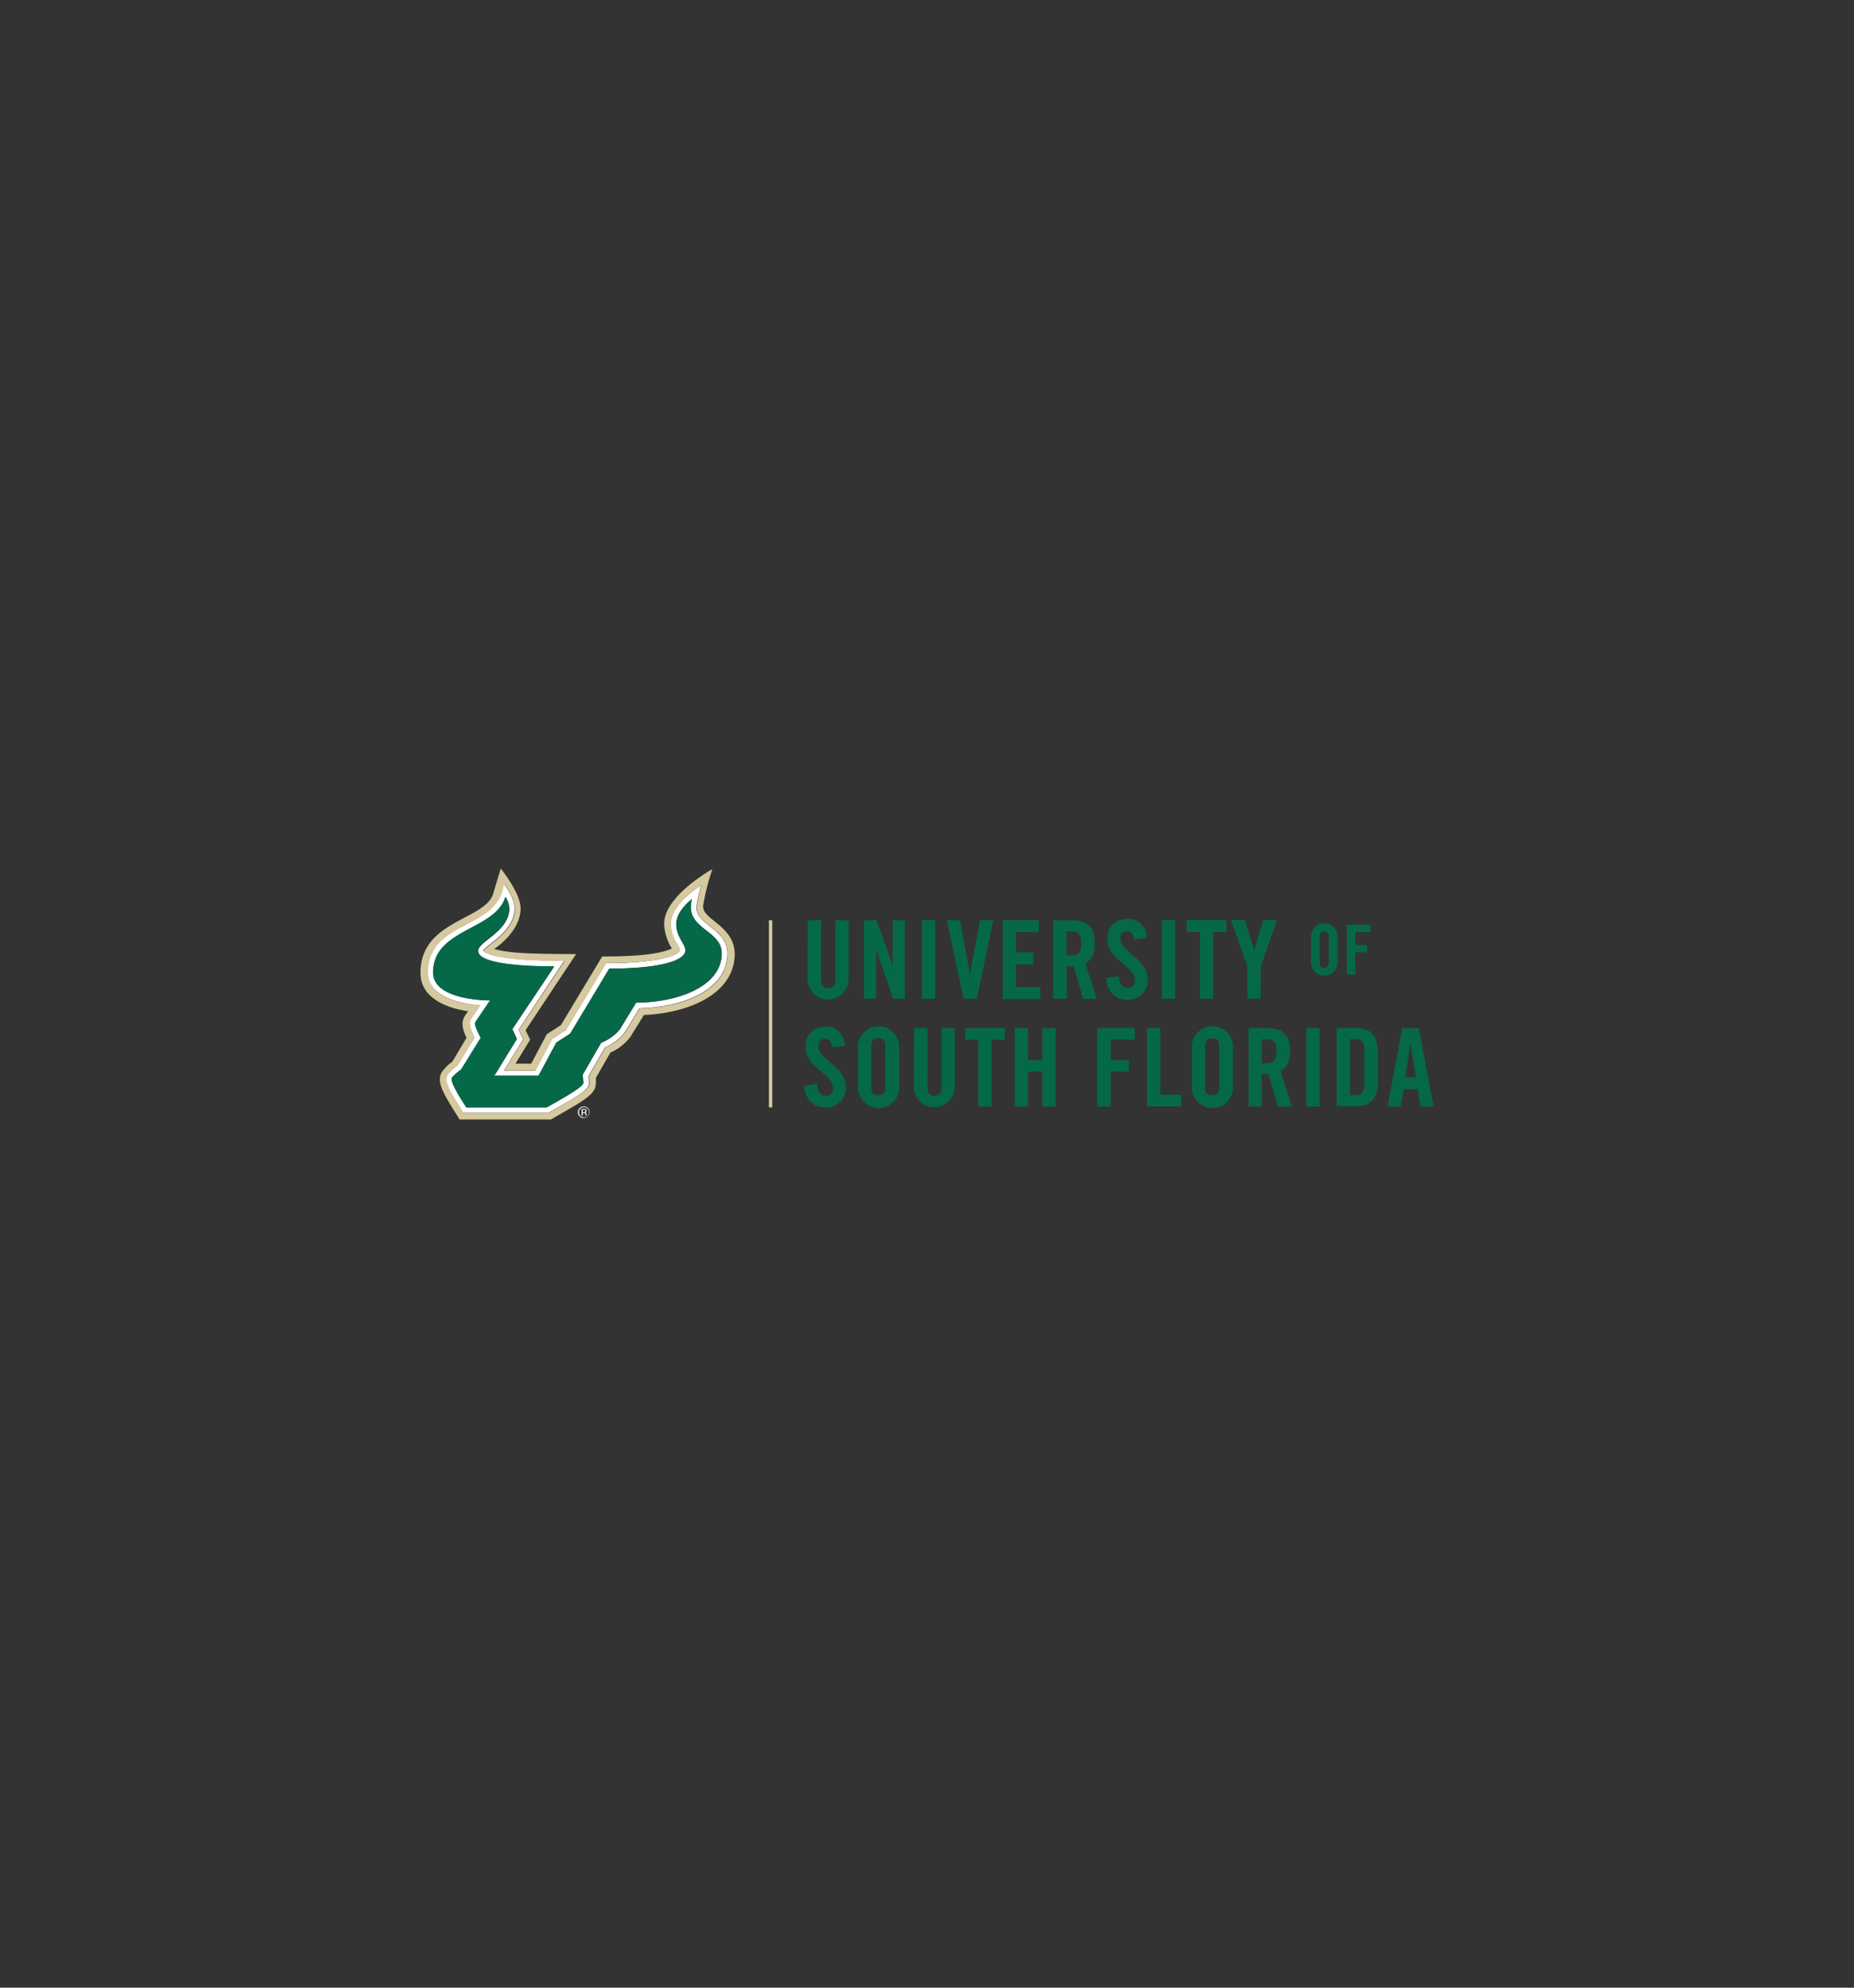 <svg id="Layer_1" data-name="Layer 1" xmlns="http://www.w3.org/2000/svg" viewBox="0 0 280 300"><rect x="0" y="0" width="280" height="300" fill="#333333" stroke="none"/><defs><style>.cls-1{fill:#056949;}.cls-2{fill:#d4c99f;}.cls-3{fill:#fff;}</style></defs><title>university of south florida logo</title><path class="cls-1" d="M122,138.9h2v8.95c0,.86.36,1.3,1.07,1.3s1.1-.44,1.1-1.3V138.9h2v8.84a3.11,3.11,0,1,1-6.22,0Z"/><path class="cls-1" d="M130.47,150.73V138.9h1.89l2.47,6.76h0V138.9h1.84v11.83h-1.76l-2.6-7.39h0v7.39Z"/><path class="cls-1" d="M139.24,150.73V138.9h2v11.83Z"/><path class="cls-1" d="M148,138.9h2l-2.47,11.83h-2L143,138.9h2l1.48,8.21h0Z"/><path class="cls-1" d="M151.44,150.73V138.9h5.43v1.79h-3.41v3.05h2.62v1.79h-2.62V149h3.64v1.79h-5.66Z"/><path class="cls-1" d="M161.07,150.73h-2V138.9h2.85c2.27,0,3.41,1,3.41,3.49,0,1.91-.73,2.68-1.42,3l1.73,5.36h-2.06l-1.43-4.9c-.36,0-.69,0-1.05,0v4.85Zm0-6.53h.72c1.09,0,1.5-.41,1.5-1.81s-.41-1.81-1.5-1.81h-.72Z"/><path class="cls-1" d="M171.27,141.81c-.08-1-.61-1.3-1.07-1.3-.67,0-1,.43-1,1.17,0,2,4.13,3,4.13,6.19a2.9,2.9,0,0,1-3.21,3c-1.92,0-3-1.5-3.06-3.28l1.93-.28c.08,1.19.56,1.78,1.23,1.78a1,1,0,0,0,1.17-1.07c0-2.34-4.13-3-4.13-6.34,0-1.86,1.15-3,3.14-3a2.81,2.81,0,0,1,2.8,2.85Z"/><path class="cls-1" d="M175.45,150.73V138.9h2v11.83Z"/><path class="cls-1" d="M181.21,140.66h-2v-1.78h6v1.78h-2v10.07h-2V140.66Z"/><path class="cls-1" d="M190.38,150.73h-2v-4.92l-2.45-6.93H188l1.43,4.51h0l1.38-4.51h2.06l-2.44,6.9Z"/><path class="cls-1" d="M198,141.37a2,2,0,0,1,4,0v3.88a2,2,0,0,1-4,0Zm1.3,3.85c0,.56.16.84.69.84s.69-.28.69-.84V141.4c0-.56-.18-.84-.69-.84s-.69.28-.69.84Z"/><path class="cls-1" d="M203.4,147.08v-7.52H207v1.13H204.7v1.93h1.73v1.12H204.7v3.34Z"/><path class="cls-1" d="M125.68,158.07c-.08-1-.61-1.3-1.07-1.3-.66,0-1,.43-1,1.17,0,2,4.13,3,4.13,6.19a2.9,2.9,0,0,1-3.21,3c-1.91,0-3-1.5-3.06-3.26l1.94-.28c.07,1.2.56,1.78,1.22,1.78a1,1,0,0,0,1.17-1.07c0-2.34-4.13-3-4.13-6.34,0-1.86,1.15-3,3.14-3,1.65,0,2.62,1.2,2.8,2.88Z"/><path class="cls-1" d="M129.58,158a3.11,3.11,0,0,1,6.22,0v6.12a3.11,3.11,0,0,1-6.22,0Zm2,6c0,.9.26,1.3,1.07,1.3s1.07-.43,1.07-1.3v-6c0-.9-.25-1.3-1.07-1.3s-1.07.43-1.07,1.3Z"/><path class="cls-1" d="M138.06,155.16h2v8.92c0,.87.36,1.3,1.07,1.3s1.07-.43,1.07-1.3v-8.92h2V164a3.11,3.11,0,1,1-6.22,0Z"/><path class="cls-1" d="M147.75,156.92h-2v-1.76h6v1.76h-2V167h-2V156.92Z"/><path class="cls-1" d="M153.25,167V155.16h2V160h2.17v-4.82h2V167h-2v-5.25h-2.17V167Z"/><path class="cls-1" d="M165.71,167V155.16h5.66v1.76h-3.62V160h2.73v1.75h-2.73V167Z"/><path class="cls-1" d="M173.23,167V155.16h2v10.07h3.18V167Z"/><path class="cls-1" d="M180,158a3.11,3.11,0,0,1,6.22,0v6.12a3.11,3.11,0,0,1-6.22,0Zm2,6c0,.9.25,1.3,1.07,1.3s1.07-.43,1.07-1.3v-6c0-.9-.26-1.3-1.07-1.3s-1.07.43-1.07,1.3Z"/><path class="cls-1" d="M190.56,167h-2V155.16h2.85c2.27,0,3.42,1,3.42,3.49,0,1.91-.74,2.68-1.43,3l1.71,5.35H193l-1.42-4.89c-.36,0-.69,0-1.05,0Zm0-6.52h.71c1.1,0,1.51-.41,1.51-1.81s-.41-1.81-1.51-1.81h-.71Z"/><path class="cls-1" d="M197.29,167V155.16h2V167Z"/><path class="cls-1" d="M201.87,155.16h3c2.09,0,3.21,1.15,3.21,3.57v4.66c0,2.42-1.12,3.57-3.21,3.57h-3Zm2,10.14h.71c1.08,0,1.46-.41,1.46-1.65v-5.18c0-1.25-.38-1.65-1.46-1.65h-.71Z"/><path class="cls-1" d="M211.56,167h-2l2.2-11.82h2.52L216.5,167h-2l-.36-2.62H212Zm.66-4.4h1.63L213,157.5h0Z"/><rect class="cls-2" x="116.12" y="138.9" width="0.51" height="28.24"/><path class="cls-3" d="M105.16,136.94a20.8,20.8,0,0,1,.74-3.31s-4.61,2.72-4.61,5.81c0,2.16,1.38,3.41,1.38,4s-2.81,1.94-11.14,1.94l-6.09,10.09-2.09,1.35-2.52,4.77H76.11L79,156.87l-.68-1.45L85.21,145c-10.8,0-12.2-1.3-12.2-1.53,0-.61,4.71-2.75,4.71-6.39,0-1.68-1.68-3.72-1.68-3.72-.82,7.06-11.47,5.37-11.47,13.38,0,3.28,4,4.69,7.93,5l-1.36,2c-.5.76-.1,1.6.51,2.85L69,160.87a6.07,6.07,0,0,0-1.47,1.4c-.56,1.1.58,2.7,2.39,5.68H82.84c4.33-2.44,6.12-3.46,6.12-4.48l-.08-1.07,2.5-4.33a7.33,7.33,0,0,0,2.93-2.2l2.27-3.69c6.47-.13,13.27-2.73,13.27-8.28,0-3.72-4.66-4.21-4.69-7m-9.07,14.42-2.49,4.08a7.25,7.25,0,0,1-2.81,2L88,162.22l.1,1.25c0,.66-4.25,2.95-5.55,3.69H70.43c-.43-.76-2.52-3.74-2.14-4.48a6.29,6.29,0,0,1,1.38-1.2l3-4.77c-.61-1.27-1-2-.76-2.44L74.05,151c-2.45,0-8.61-.58-8.61-4.18,0-6.65,9.4-6.34,10.93-11.44a3.76,3.76,0,0,1,.56,1.76c0,3.41-4.71,5-4.71,6.37,0,1.94,6.54,2.37,11.49,2.37l-6.32,9.45.69,1.48-3.42,5.56h6.7l2.68-5,2.06-1.33L92,146.19c8,0,11.49-1.3,11.49-2.75,0-1-1.37-2-1.37-4s2.37-3.74,2.37-3.74c-1.23,4.56,4.51,4.56,4.51,8.2,0,5.12-6.91,7.44-13,7.44"/><path class="cls-2" d="M106.16,136.94a32.61,32.61,0,0,1,1.43-5.76s-7.29,4-7.29,8.26a7.48,7.48,0,0,0,1.17,3.72c-2.14,1-6.4,1.2-10.52,1.2L84.7,154.73l-2.11,1.35-2.37,4.46H77.85l2.21-3.62-.68-1.43L87,144c-8.64,0-10.42-.28-12.38-.76,0,0,4-2.55,4-6.14,0-2.37-3-6-3-6l-1.12,3.74c-1.2,4.08-11,4-11,12,0,3.47,3.31,5.2,7.19,5.79l-.44.63c-.71,1.1-.35,2.2.21,3.37l-2.17,3.64a5.93,5.93,0,0,0-1.6,1.61c-.77,1.53.22,3.11,2.72,7.08H83.2c5.4-3.06,6.8-3.85,6.8-5.58,0,0,0-.38,0-.71l2.19-3.8a7.57,7.57,0,0,0,3.06-2.45l2-3.23c6.78-.28,13.71-3.19,13.71-9.25-.05-4.11-4.72-5.13-4.74-7m-9.58,15.24-2.27,3.69a6.88,6.88,0,0,1-2.93,2.2l-2.5,4.33.08,1.07c0,1-1.79,2-6.12,4.48H70c-1.81-3-3-4.58-2.4-5.68a7,7,0,0,1,1.48-1.4l2.65-4.26c-.61-1.25-1-2.09-.51-2.88l1.35-2c-4-.28-7.92-1.66-7.92-4.94,0-8,10.67-6.32,11.46-13.38,0,0,1.66,2,1.66,3.72,0,3.64-4.71,5.78-4.71,6.39,0,.23,1.4,1.53,12.2,1.53l-6.9,10.38.68,1.45-2.88,4.69h4.72l2.52-4.77,2.09-1.35,6.09-10.09c8.36,0,11.14-1.27,11.14-1.94s-1.38-1.81-1.38-4c0-3.09,4.61-5.81,4.61-5.81a20.8,20.8,0,0,0-.74,3.31c0,2.75,4.67,3.21,4.67,7,0,5.58-6.78,8.18-13.25,8.28"/><path class="cls-1" d="M104.53,135.69s-2.37,1.76-2.37,3.75,1.37,3,1.37,4c0,1.46-3.41,2.75-11.49,2.75L86.1,156,84,157.35l-2.68,5H74.64l3.41-5.55-.69-1.48,6.3-9.48c-5,0-11.5-.43-11.5-2.37,0-1.4,4.72-3,4.72-6.37a3.56,3.56,0,0,0-.56-1.76c-1.53,5.1-10.93,4.79-10.93,11.44,0,3.6,6.16,4.18,8.61,4.18l-2.19,3.24c-.28.41.15,1.17.76,2.44l-2.95,4.77a8.91,8.91,0,0,0-1.38,1.2c-.38.74,1.71,3.74,2.14,4.48H82.56c1.3-.76,5.61-3,5.56-3.69L88,162.17l2.76-4.79a7.24,7.24,0,0,0,2.8-2l2.5-4.08c6,0,12.92-2.32,12.92-7.46,0-3.6-5.69-3.6-4.46-8.16"/><path class="cls-3" d="M88.17,167a.88.88,0,0,0-.89.87.77.77,0,0,0,.25.61.78.78,0,0,0,.61.26.85.85,0,0,0,.61-.26.78.78,0,0,0,.26-.61.82.82,0,0,0-.84-.87m.56,1.43a.76.76,0,0,1-1.07,0l0,0a.77.77,0,0,1,0-1.09.73.73,0,0,1,1.07,0h0a.78.78,0,0,1,0,1.09"/><path class="cls-3" d="M88.58,167.65a.3.3,0,0,0-.16-.26.43.43,0,0,0-.25,0h-.33v1H88V168h.13a.32.32,0,0,1,.18,0,.24.24,0,0,1,.1.23v.1h.16v-.2a.31.31,0,0,0-.06-.16s-.1-.1-.15-.1a.25.25,0,0,0,.13,0,.16.16,0,0,0,.08-.18m-.26.18a.39.39,0,0,1-.15,0H88v-.36h.16a.42.42,0,0,1,.2,0,.16.16,0,0,1,.08.13.29.29,0,0,1-.13.18"/></svg>